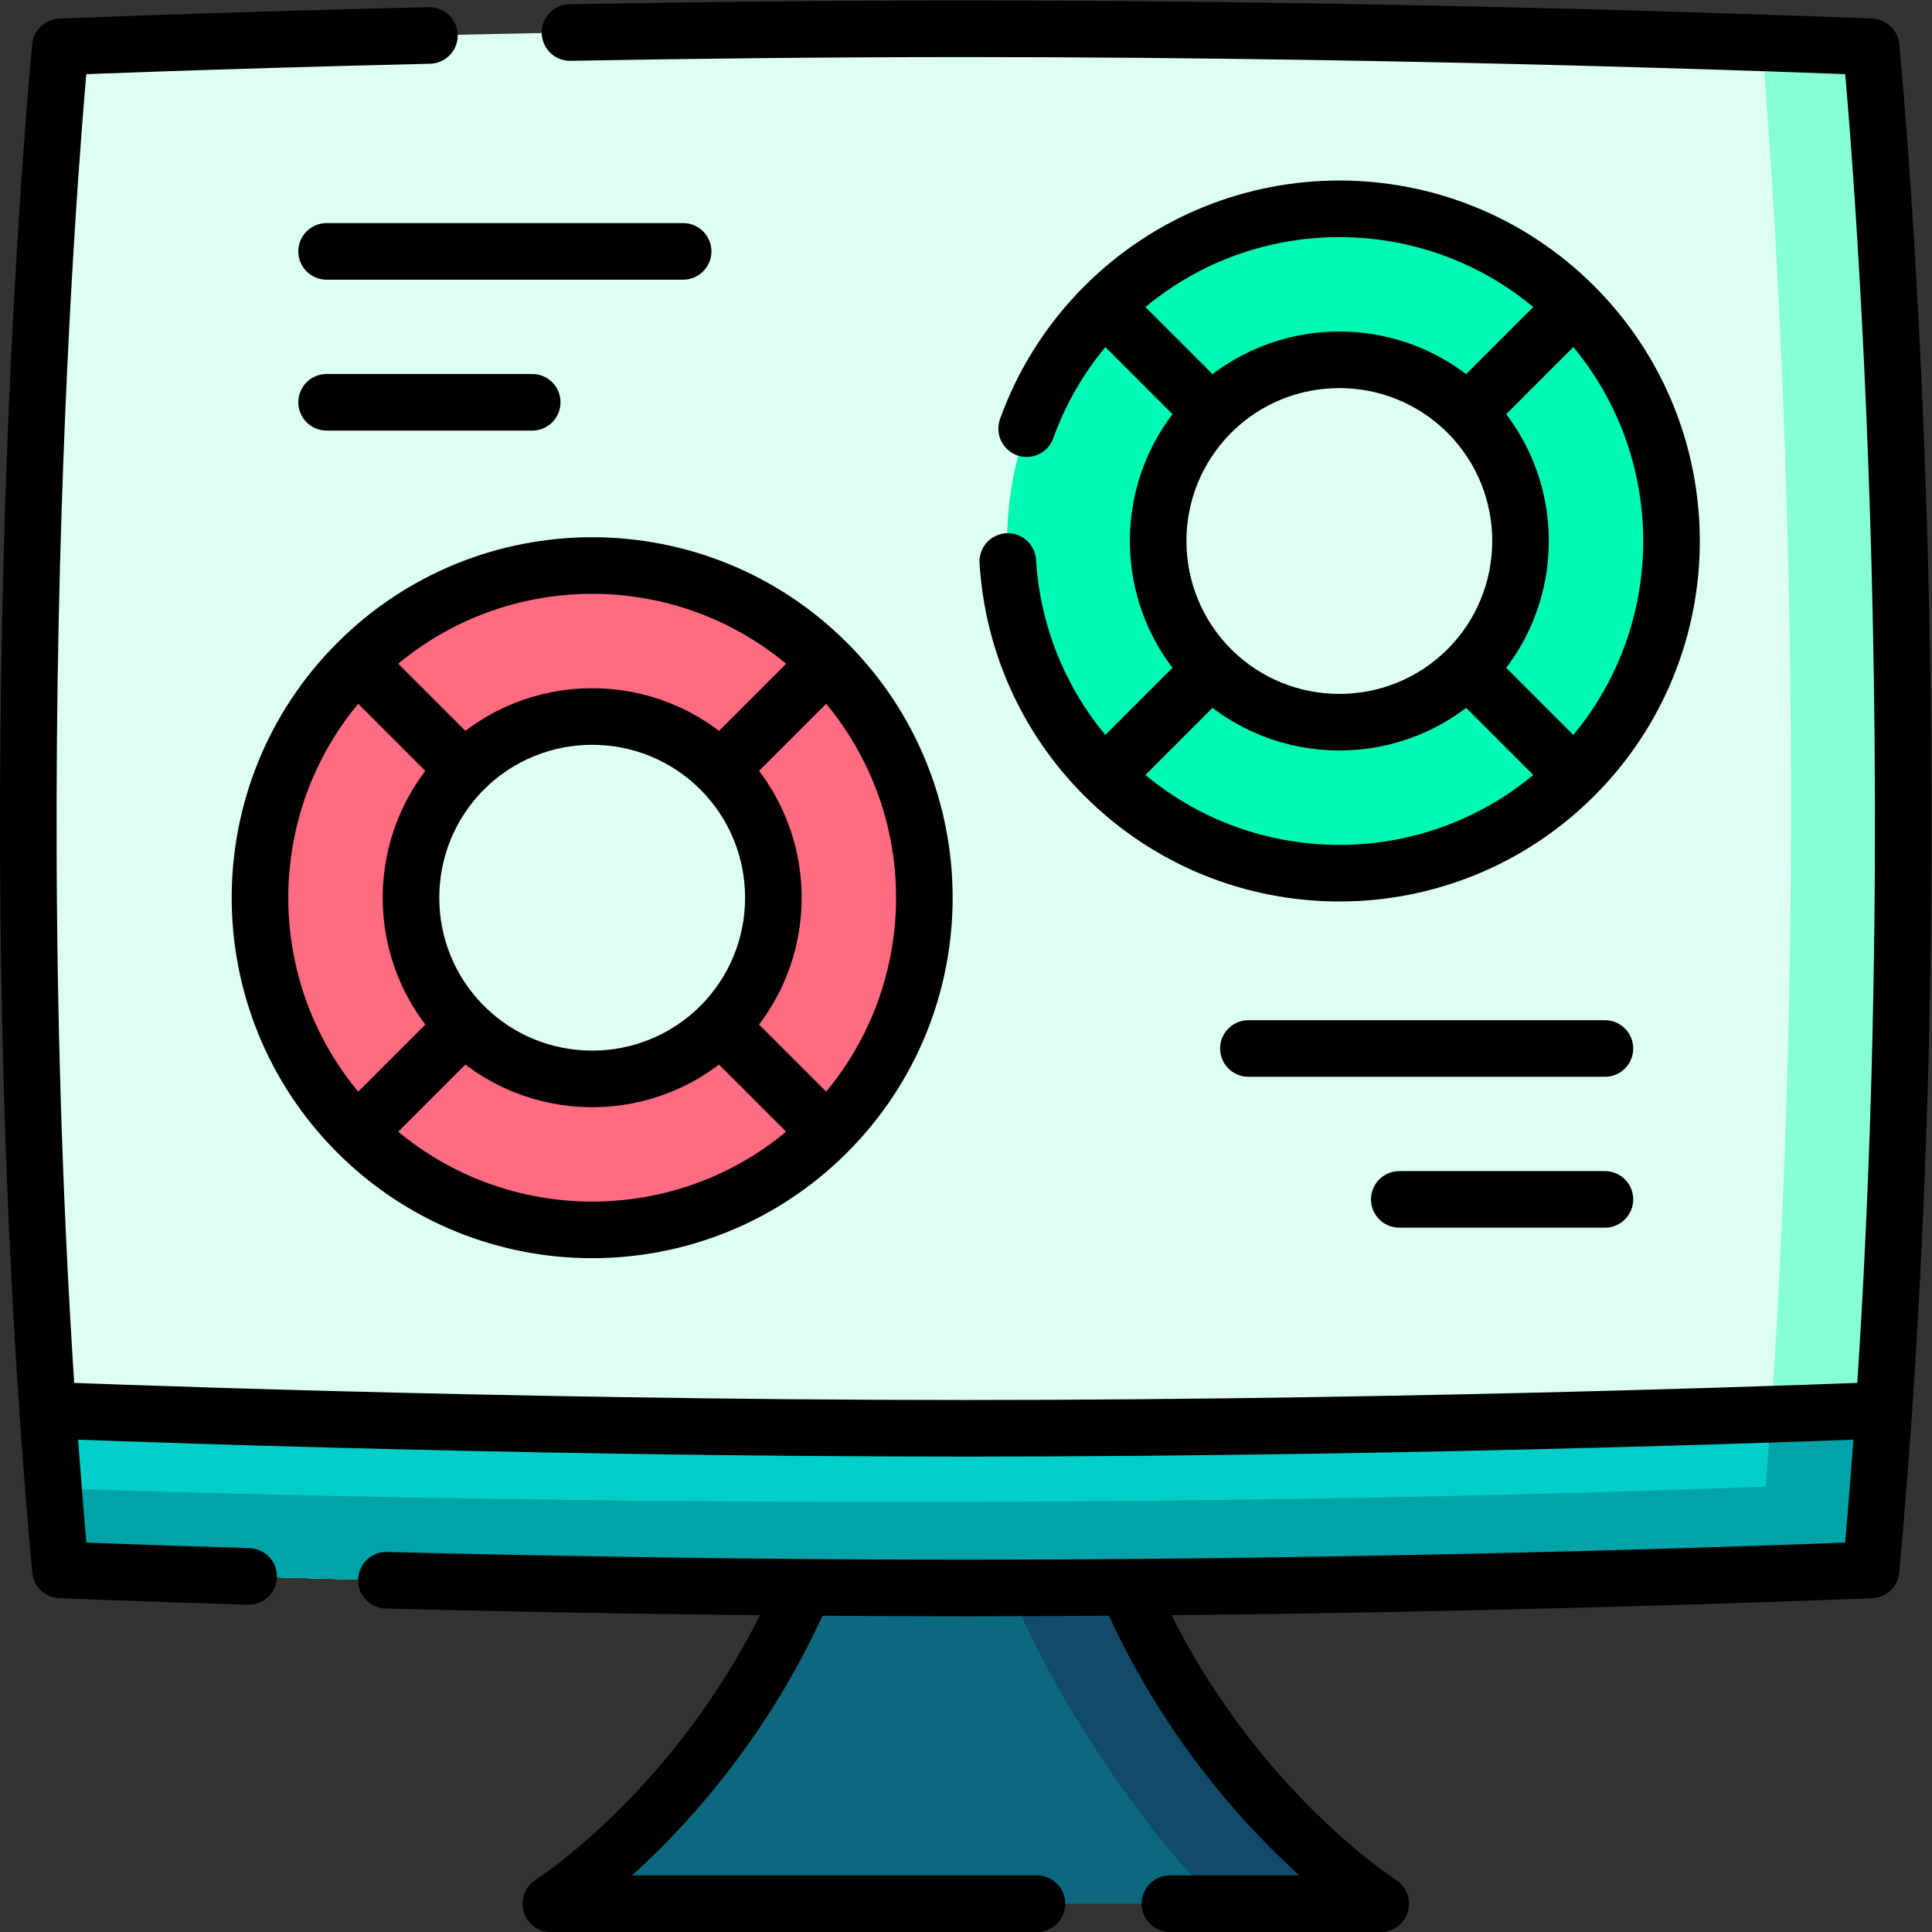 <?xml version="1.0" encoding="UTF-8" standalone="no"?>
<!-- Created with Inkscape (http://www.inkscape.org/) -->

<svg
   version="1.1"
   id="svg1725"
   xml:space="preserve"
   width="682.667"
   height="682.667"
   viewBox="0 0 682.667 682.667"
   xmlns="http://www.w3.org/2000/svg"
   xmlns:svg="http://www.w3.org/2000/svg"><rect x="0" y="0" width="682.667" height="682.667" fill="#333333" stroke="none"/><defs
     id="defs1729"><clipPath
       clipPathUnits="userSpaceOnUse"
       id="clipPath1739"><path
         d="M 0,512 H 512 V 0 H 0 Z"
         id="path1737" /></clipPath></defs><g
     id="g1731"
     transform="matrix(1.333,0,0,-1.333,0,682.667)"><g
       id="g1733"><g
         id="g1735"
         clip-path="url(#clipPath1739)"><g
           id="g1741"
           transform="translate(366,7.5)"><path
             d="m 0,0 h -220 c 0,0 42.55,26.91 67.1,83.69 h 85.8 C -42.55,26.91 0,0 0,0"
             style="fill:#0b687f;fill-opacity:1;fill-rule:nonzero;stroke:none"
             id="path1743" /></g><g
           id="g1745"
           transform="translate(366,7.5)"><path
             d="M 0,0 H -42.79 C -65.06,20.94 -90.91,62.64 -98.16,83.69 H -67.1 C -42.55,26.91 0,0 0,0"
             style="fill:#124a6a;fill-opacity:1;fill-rule:nonzero;stroke:none"
             id="path1747" /></g><g
           id="g1749"
           transform="translate(499.36,138.32)"><path
             d="m 0,0 c -0.95,-13.99 -2.07,-28.13 -3.36,-42.34 0,0 -114.48,-4.79 -240,-4.79 -125.52,0 -240,4.79 -240,4.79 -0.66,7.24 -1.27,14.46 -1.84,21.65 -0.55,6.93 -1.05,13.83 -1.52,20.69 -13.28,193.49 3.36,361.39 3.36,361.39 0,0 114.48,4.79 240,4.79 87.28,0 169.23,-2.32 211.05,-3.73 18.33,-0.61 28.95,-1.06 28.95,-1.06 0,0 16.64,-167.9 3.36,-361.39"
             style="fill:#dcfff1;fill-opacity:1;fill-rule:nonzero;stroke:none"
             id="path1751" /></g><g
           id="g1753"
           transform="translate(499.36,138.32)"><path
             d="m 0,0 c -0.95,-13.99 -2.07,-28.13 -3.36,-42.34 0,0 -114.48,-4.79 -240,-4.79 -125.52,0 -240,4.79 -240,4.79 -0.66,7.24 -1.27,14.46 -1.84,21.65 61.02,-2.11 248.01,-7.24 453.9,0.42 13.83,177.88 2.55,339.57 -1.01,382.72 18.33,-0.61 28.95,-1.06 28.95,-1.06 0,0 16.64,-167.9 3.36,-361.39"
             style="fill:#87ffd6;fill-opacity:1;fill-rule:nonzero;stroke:none"
             id="path1755" /></g><g
           id="g1757"
           transform="translate(499.36,138.32)"><path
             d="m 0,0 c -0.95,-13.99 -2.07,-28.13 -3.36,-42.34 0,0 -114.48,-4.79 -240,-4.79 -125.52,0 -240,4.79 -240,4.79 -0.66,7.24 -1.27,14.46 -1.84,21.65 -0.55,6.93 -1.05,13.83 -1.52,20.69 0,0 117.84,-4.8 243.36,-4.8 87.14,0 170.58,2.31 213.46,3.72 C -11.02,-0.45 0,0 0,0"
             style="fill:#00cec8;fill-opacity:1;fill-rule:nonzero;stroke:none"
             id="path1759" /></g><g
           id="g1761"
           transform="translate(499.36,138.32)"><path
             d="m 0,0 c -0.95,-13.99 -2.07,-28.13 -3.36,-42.34 0,0 -114.48,-4.79 -240,-4.79 -125.52,0 -240,4.79 -240,4.79 -0.66,7.24 -1.27,14.46 -1.84,21.65 61.02,-2.11 248.01,-7.24 453.9,0.42 0.5,6.42 0.97,12.82 1.4,19.19 C -11.02,-0.45 0,0 0,0"
             style="fill:#00a3a8;fill-opacity:1;fill-rule:nonzero;stroke:none"
             id="path1763" /></g><g
           id="g1765"
           transform="translate(190.952,240.185)"><path
             d="m 0,0 c -18.736,-18.736 -49.223,-18.736 -67.959,0 -18.736,18.737 -18.736,49.223 0,67.959 C -49.223,86.696 -18.736,86.696 0,67.96 18.737,49.223 18.737,18.737 0,0 m 28.285,96.244 c -34.388,34.387 -90.141,34.387 -124.528,0 -34.388,-34.388 -34.388,-90.14 0,-124.528 34.387,-34.387 90.14,-34.387 124.528,0 34.387,34.388 34.387,90.14 0,124.528"
             style="fill:#ff6b81;fill-opacity:1;fill-rule:nonzero;stroke:none"
             id="path1767" /></g><g
           id="g1769"
           transform="translate(389.007,334.741)"><path
             d="m 0,0 c -18.736,-18.736 -49.223,-18.736 -67.959,0 -18.736,18.737 -18.736,49.223 0,67.959 18.736,18.737 49.223,18.737 67.959,0 C 18.737,49.223 18.737,18.737 0,0 m 28.284,96.244 c -34.387,34.387 -90.14,34.387 -124.528,0 -34.387,-34.388 -34.387,-90.14 0,-124.528 34.388,-34.387 90.141,-34.387 124.528,0 34.388,34.388 34.388,90.14 0,124.528"
             style="fill:#00fab4;fill-opacity:1;fill-rule:nonzero;stroke:none"
             id="path1771" /></g><g
           id="g1773"
           transform="translate(151.096,503.506)"><path
             d="m 0,0 c 32.284,0.582 68.12,0.994 104.904,0.994 125.516,0 239.995,-4.794 239.995,-4.794 0,0 19.136,-193.063 0,-403.721 0,0 -114.479,-4.794 -239.995,-4.794 -56.598,0 -110.952,0.974 -153.577,2.045"
             style="fill:none;stroke:#000000;stroke-width:15;stroke-linecap:round;stroke-linejoin:round;stroke-miterlimit:10;stroke-dasharray:none;stroke-opacity:1"
             id="path1775" /></g><g
           id="g1777"
           transform="translate(65.905,94.249)"><path
             d="m 0,0 c -30.943,0.941 -49.9,1.735 -49.9,1.735 -19.136,210.659 0,403.722 0,403.722 0,0 39.63,1.659 97.821,3.025"
             style="fill:none;stroke:#000000;stroke-width:15;stroke-linecap:round;stroke-linejoin:round;stroke-miterlimit:10;stroke-dasharray:none;stroke-opacity:1"
             id="path1779" /></g><g
           id="g1781"
           transform="translate(499.361,138.316)"><path
             d="M 0,0 C 0,0 -117.845,-4.794 -243.361,-4.794 -368.878,-4.794 -486.723,0 -486.723,0"
             style="fill:none;stroke:#000000;stroke-width:15;stroke-linecap:round;stroke-linejoin:round;stroke-miterlimit:10;stroke-dasharray:none;stroke-opacity:1"
             id="path1783" /></g><g
           id="g1785"
           transform="translate(310.106,7.5)"><path
             d="m 0,0 h 55.895 c 0,0 -42.552,26.907 -67.096,83.691"
             style="fill:none;stroke:#000000;stroke-width:15;stroke-linecap:round;stroke-linejoin:round;stroke-miterlimit:10;stroke-dasharray:none;stroke-opacity:1"
             id="path1787" /></g><g
           id="g1789"
           transform="translate(213.095,91.191)"><path
             d="M 0,0 C -24.544,-56.784 -67.095,-83.691 -67.095,-83.691 H 61.788"
             style="fill:none;stroke:#000000;stroke-width:15;stroke-linecap:round;stroke-linejoin:round;stroke-miterlimit:10;stroke-dasharray:none;stroke-opacity:1"
             id="path1791" /></g><g
           id="g1793"
           transform="translate(219.236,336.429)"><path
             d="m 0,0 c 34.388,-34.387 34.388,-90.14 0,-124.527 -34.387,-34.388 -90.14,-34.388 -124.527,0 -34.388,34.387 -34.388,90.14 0,124.527 C -90.14,34.388 -34.387,34.388 0,0 Z"
             style="fill:none;stroke:#000000;stroke-width:15;stroke-linecap:round;stroke-linejoin:round;stroke-miterlimit:10;stroke-dasharray:none;stroke-opacity:1"
             id="path1795" /></g><g
           id="g1797"
           transform="translate(190.952,240.185)"><path
             d="m 0,0 c -18.736,-18.736 -49.223,-18.736 -67.959,0 -18.736,18.737 -18.736,49.223 0,67.959 C -49.223,86.696 -18.736,86.696 0,67.96 18.737,49.223 18.737,18.737 0,0 Z"
             style="fill:none;stroke:#000000;stroke-width:15;stroke-linecap:round;stroke-linejoin:round;stroke-miterlimit:10;stroke-dasharray:none;stroke-opacity:1"
             id="path1799" /></g><g
           id="g1801"
           transform="translate(122.993,308.144)"><path
             d="M 0,0 -28.285,28.284"
             style="fill:none;stroke:#000000;stroke-width:15;stroke-linecap:butt;stroke-linejoin:round;stroke-miterlimit:10;stroke-dasharray:none;stroke-opacity:1"
             id="path1803" /></g><g
           id="g1805"
           transform="translate(219.237,211.901)"><path
             d="M 0,0 -28.285,28.284"
             style="fill:none;stroke:#000000;stroke-width:15;stroke-linecap:butt;stroke-linejoin:round;stroke-miterlimit:10;stroke-dasharray:none;stroke-opacity:1"
             id="path1807" /></g><g
           id="g1809"
           transform="translate(190.952,308.144)"><path
             d="M 0,0 28.285,28.284"
             style="fill:none;stroke:#000000;stroke-width:15;stroke-linecap:butt;stroke-linejoin:round;stroke-miterlimit:10;stroke-dasharray:none;stroke-opacity:1"
             id="path1811" /></g><g
           id="g1813"
           transform="translate(94.709,211.901)"><path
             d="M 0,0 28.285,28.284"
             style="fill:none;stroke:#000000;stroke-width:15;stroke-linecap:butt;stroke-linejoin:round;stroke-miterlimit:10;stroke-dasharray:none;stroke-opacity:1"
             id="path1815" /></g><g
           id="g1817"
           transform="translate(272.14,398.502)"><path
             d="m 0,0 c 4.251,11.857 11.126,22.985 20.624,32.482 34.387,34.388 90.14,34.388 124.527,0 34.388,-34.387 34.388,-90.14 0,-124.527 -34.387,-34.388 -90.14,-34.388 -124.527,0 C 4.812,-76.233 -3.729,-55.904 -5,-35.212"
             style="fill:none;stroke:#000000;stroke-width:15;stroke-linecap:round;stroke-linejoin:round;stroke-miterlimit:10;stroke-dasharray:none;stroke-opacity:1"
             id="path1819" /></g><g
           id="g1821"
           transform="translate(389.007,334.741)"><path
             d="m 0,0 c -18.736,-18.736 -49.223,-18.736 -67.959,0 -18.736,18.737 -18.736,49.223 0,67.959 18.736,18.737 49.223,18.737 67.959,0 C 18.737,49.223 18.737,18.737 0,0 Z"
             style="fill:none;stroke:#000000;stroke-width:15;stroke-linecap:round;stroke-linejoin:round;stroke-miterlimit:10;stroke-dasharray:none;stroke-opacity:1"
             id="path1823" /></g><g
           id="g1825"
           transform="translate(321.047,402.701)"><path
             d="M 0,0 -28.284,28.284"
             style="fill:none;stroke:#000000;stroke-width:15;stroke-linecap:butt;stroke-linejoin:round;stroke-miterlimit:10;stroke-dasharray:none;stroke-opacity:1"
             id="path1827" /></g><g
           id="g1829"
           transform="translate(417.291,306.457)"><path
             d="M 0,0 -28.284,28.284"
             style="fill:none;stroke:#000000;stroke-width:15;stroke-linecap:butt;stroke-linejoin:round;stroke-miterlimit:10;stroke-dasharray:none;stroke-opacity:1"
             id="path1831" /></g><g
           id="g1833"
           transform="translate(389.007,402.701)"><path
             d="M 0,0 28.284,28.284"
             style="fill:none;stroke:#000000;stroke-width:15;stroke-linecap:butt;stroke-linejoin:round;stroke-miterlimit:10;stroke-dasharray:none;stroke-opacity:1"
             id="path1835" /></g><g
           id="g1837"
           transform="translate(292.763,306.457)"><path
             d="M 0,0 28.284,28.284"
             style="fill:none;stroke:#000000;stroke-width:15;stroke-linecap:butt;stroke-linejoin:round;stroke-miterlimit:10;stroke-dasharray:none;stroke-opacity:1"
             id="path1839" /></g><g
           id="g1841"
           transform="translate(86.575,445.492)"><path
             d="M 0,0 H 94.503"
             style="fill:none;stroke:#000000;stroke-width:15;stroke-linecap:round;stroke-linejoin:round;stroke-miterlimit:10;stroke-dasharray:none;stroke-opacity:1"
             id="path1843" /></g><g
           id="g1845"
           transform="translate(86.575,405.492)"><path
             d="M 0,0 H 54.503"
             style="fill:none;stroke:#000000;stroke-width:15;stroke-linecap:round;stroke-linejoin:round;stroke-miterlimit:10;stroke-dasharray:none;stroke-opacity:1"
             id="path1847" /></g><g
           id="g1849"
           transform="translate(425.425,234.199)"><path
             d="M 0,0 H -94.503"
             style="fill:none;stroke:#000000;stroke-width:15;stroke-linecap:round;stroke-linejoin:round;stroke-miterlimit:10;stroke-dasharray:none;stroke-opacity:1"
             id="path1851" /></g><g
           id="g1853"
           transform="translate(425.425,194.199)"><path
             d="M 0,0 H -54.503"
             style="fill:none;stroke:#000000;stroke-width:15;stroke-linecap:round;stroke-linejoin:round;stroke-miterlimit:10;stroke-dasharray:none;stroke-opacity:1"
             id="path1855" /></g></g></g></g></svg>
